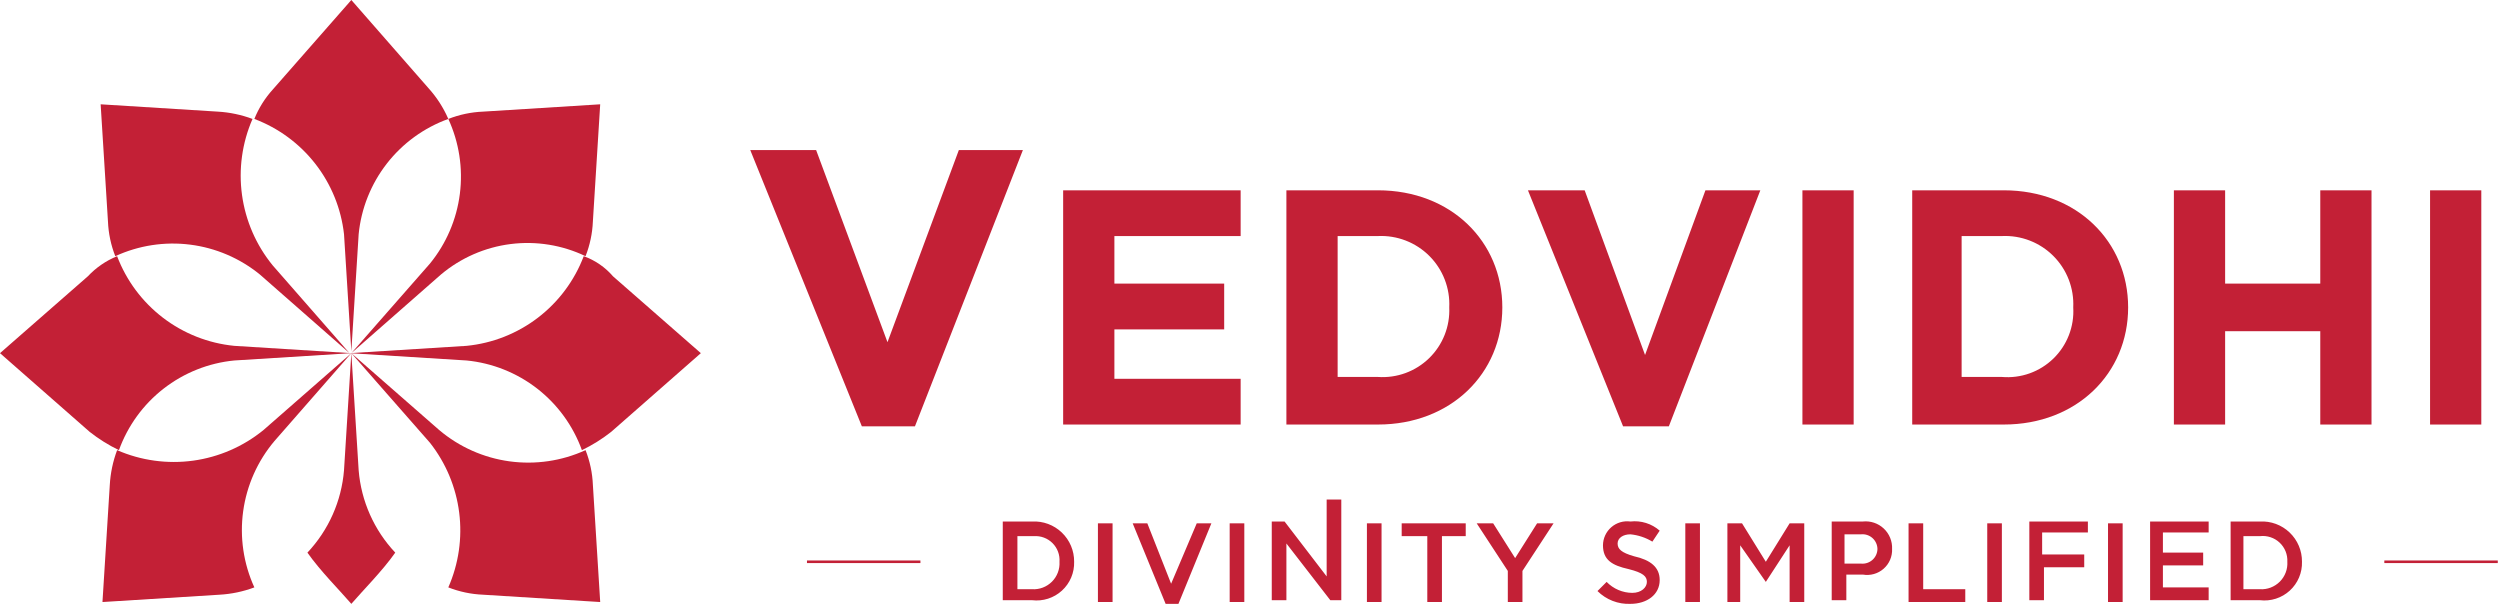 <svg width="385" height="93" viewBox="0 0 385 93" fill="none" xmlns="http://www.w3.org/2000/svg">
<path d="M163.725 65.378V29.307H191.06V36.352H171.616V43.679H188.524V50.724H171.616V58.333H191.06V65.378H163.725ZM212.195 65.378H198.105V29.307H212.195C223.467 29.307 231.358 37.198 231.358 47.342C231.358 57.487 223.467 65.378 212.195 65.378ZM223.185 47.342C223.255 45.881 223.018 44.421 222.491 43.056C221.963 41.691 221.156 40.451 220.121 39.416C219.086 38.382 217.847 37.575 216.482 37.047C215.117 36.519 213.657 36.283 212.195 36.352H205.996V58.051H212.195C213.64 58.152 215.091 57.946 216.451 57.448C217.811 56.949 219.051 56.169 220.088 55.158C221.126 54.147 221.938 52.928 222.472 51.581C223.006 50.234 223.249 48.79 223.185 47.342ZM257.001 65.659H249.956L235.303 29.307H244.039L253.338 54.669L262.637 29.307H271.091L257.001 65.659ZM277.573 29.307H285.463V65.378H277.573V29.307ZM308.571 65.378H294.481V29.307H308.571C319.843 29.307 327.733 37.198 327.733 47.342C327.733 57.487 319.843 65.378 308.571 65.378ZM319.279 47.342C319.349 45.881 319.112 44.421 318.585 43.056C318.057 41.691 317.25 40.451 316.215 39.416C315.18 38.382 313.941 37.575 312.576 37.047C311.211 36.519 309.751 36.283 308.289 36.352H302.09V58.051H308.289C309.739 58.175 311.199 57.985 312.57 57.495C313.941 57.004 315.189 56.225 316.232 55.209C317.275 54.193 318.086 52.965 318.612 51.607C319.138 50.25 319.366 48.795 319.279 47.342ZM357.322 65.378V51.006H342.669V65.378H334.778V29.307H342.669V43.679H357.322V29.307H365.213V65.378H357.322ZM374.23 29.307H382.121V65.378H374.23V29.307ZM140.9 65.659H132.727L115.538 23.108H125.682L136.673 52.697L147.663 23.108H157.526L140.9 65.659Z" fill="#C32036"/>
<path fill-rule="evenodd" clip-rule="evenodd" d="M41.988 13.808C40.791 15.133 39.836 16.66 39.17 18.317C42.885 19.716 46.14 22.115 48.577 25.248C51.013 28.381 52.537 32.126 52.979 36.07L54.106 54.106L55.233 36.07C55.622 32.109 57.125 28.338 59.569 25.196C62.013 22.054 65.297 19.669 69.041 18.317C68.278 16.561 67.231 14.942 65.942 13.526L54.106 0L41.988 13.808Z" fill="#C32036"/>
<path fill-rule="evenodd" clip-rule="evenodd" d="M69.041 18.317C70.701 21.92 71.317 25.916 70.819 29.852C70.321 33.787 68.729 37.504 66.223 40.579L54.106 54.388L67.914 42.27C70.962 39.711 74.682 38.084 78.63 37.584C82.579 37.084 86.587 37.733 90.176 39.452C90.848 37.743 91.229 35.933 91.304 34.098L92.431 16.063L74.395 17.19C72.561 17.265 70.751 17.646 69.041 18.317Z" fill="#C32036"/>
<path fill-rule="evenodd" clip-rule="evenodd" d="M89.895 39.452C88.472 43.204 86.03 46.484 82.843 48.924C79.657 51.364 75.853 52.865 71.86 53.26L53.825 54.387L71.86 55.514C75.821 55.903 79.592 57.407 82.734 59.85C85.876 62.294 88.261 65.579 89.613 69.323C91.215 68.551 92.726 67.606 94.122 66.505L107.93 54.387L94.404 42.552C93.194 41.146 91.641 40.078 89.895 39.452Z" fill="#C32036"/>
<path fill-rule="evenodd" clip-rule="evenodd" d="M69.041 90.458C70.751 91.13 72.561 91.511 74.395 91.585L92.431 92.713L91.304 74.677C91.229 72.842 90.848 71.032 90.176 69.323C86.511 70.997 82.446 71.594 78.454 71.046C74.463 70.497 70.71 68.824 67.632 66.223L54.106 54.388L66.223 68.196C68.666 71.303 70.219 75.016 70.715 78.937C71.211 82.858 70.633 86.84 69.041 90.458Z" fill="#C32036"/>
<path fill-rule="evenodd" clip-rule="evenodd" d="M16.908 74.677L15.78 92.713L33.816 91.585C35.647 91.482 37.452 91.102 39.17 90.458C37.496 86.793 36.899 82.728 37.447 78.736C37.996 74.744 39.669 70.991 42.27 67.914L54.105 54.388L40.579 66.223C37.469 68.762 33.72 70.394 29.743 70.941C25.765 71.488 21.715 70.928 18.035 69.323C17.391 71.041 17.011 72.846 16.908 74.677Z" fill="#C32036"/>
<path fill-rule="evenodd" clip-rule="evenodd" d="M15.499 16.063L16.626 34.098C16.701 35.933 17.082 37.743 17.753 39.452C21.356 37.792 25.352 37.176 29.288 37.675C33.223 38.173 36.94 39.765 40.016 42.27L53.824 54.388L41.988 40.861C39.449 37.751 37.817 34.002 37.27 30.025C36.723 26.048 37.283 21.997 38.888 18.317C37.171 17.674 35.365 17.294 33.534 17.19L15.499 16.063Z" fill="#C32036"/>
<path fill-rule="evenodd" clip-rule="evenodd" d="M18.035 39.452C19.458 43.204 21.901 46.484 25.087 48.924C28.273 51.364 32.077 52.865 36.071 53.26L54.106 54.387L36.071 55.514C32.109 55.903 28.338 57.407 25.196 59.85C22.054 62.294 19.669 65.579 18.317 69.323C16.716 68.551 15.204 67.606 13.808 66.505L0 54.387L13.527 42.552C14.79 41.207 16.328 40.15 18.035 39.452Z" fill="#C32036"/>
<path fill-rule="evenodd" clip-rule="evenodd" d="M54.106 54.388L52.978 72.423C52.593 77.167 50.605 81.638 47.343 85.104C49.315 87.922 52.415 91.022 54.106 92.994C55.797 91.022 58.896 87.922 60.869 85.104C57.606 81.638 55.619 77.167 55.233 72.423L54.106 54.388Z" fill="#C32036"/>
<path d="M352.25 86.513C352.285 87.077 352.199 87.642 351.998 88.17C351.798 88.698 351.488 89.178 351.088 89.578C350.689 89.977 350.209 90.287 349.68 90.488C349.152 90.688 348.587 90.774 348.023 90.74H345.487V82.568H348.023C348.57 82.502 349.125 82.557 349.648 82.728C350.171 82.899 350.651 83.182 351.054 83.558C351.456 83.933 351.772 84.393 351.979 84.903C352.185 85.413 352.278 85.963 352.25 86.513ZM354.505 86.513C354.513 85.672 354.349 84.839 354.022 84.065C353.696 83.29 353.214 82.591 352.606 82.01C351.999 81.429 351.279 80.978 350.491 80.686C349.702 80.395 348.863 80.268 348.023 80.313H343.515V92.431H348.023C348.851 92.531 349.69 92.451 350.483 92.197C351.277 91.943 352.007 91.521 352.622 90.959C353.237 90.397 353.724 89.709 354.049 88.942C354.374 88.174 354.53 87.346 354.505 86.513ZM340.133 80.313H331.115V92.431H340.133V90.458H333.088V87.076H339.288V85.104H333.088V82.004H340.133V80.313ZM324.634 92.712H326.888V80.595H324.634V92.712ZM321.534 80.313H312.517V92.431H314.771V87.358H320.971V85.386H314.489V82.004H321.534V80.313ZM306.035 92.712H308.289V80.595H306.035V92.712ZM294.199 92.712H302.653V90.74H296.172V80.595H293.918V92.712H294.199ZM289.127 84.54C289.122 84.859 289.051 85.174 288.918 85.464C288.785 85.754 288.593 86.013 288.355 86.225C288.116 86.437 287.836 86.597 287.533 86.695C287.229 86.793 286.908 86.827 286.591 86.795H284.055V82.286H286.591C286.908 82.253 287.229 82.287 287.533 82.385C287.836 82.483 288.116 82.644 288.355 82.855C288.593 83.067 288.785 83.327 288.918 83.617C289.051 83.907 289.122 84.221 289.127 84.54ZM291.381 84.54C291.407 83.954 291.305 83.369 291.084 82.826C290.862 82.282 290.526 81.793 290.097 81.392C289.669 80.99 289.159 80.686 288.603 80.5C288.046 80.314 287.456 80.25 286.873 80.313H282.082V92.431H284.336V88.485H286.873C287.439 88.585 288.02 88.556 288.573 88.401C289.127 88.247 289.639 87.97 290.071 87.592C290.504 87.213 290.846 86.743 291.073 86.215C291.299 85.687 291.405 85.114 291.381 84.54ZM275.601 83.977V92.712H277.855V80.595H275.601L271.937 86.513L268.274 80.595H266.019V92.712H267.992V83.977L271.937 89.613L275.601 83.977ZM259.538 92.712H261.792V80.595H259.538V92.712ZM249.111 83.695C249.111 82.849 249.957 82.286 251.084 82.286C252.282 82.403 253.437 82.788 254.466 83.413L255.593 81.722C254.981 81.185 254.264 80.782 253.488 80.54C252.711 80.297 251.892 80.22 251.084 80.313C250.56 80.242 250.026 80.282 249.518 80.433C249.011 80.584 248.542 80.842 248.142 81.188C247.741 81.535 247.42 81.963 247.198 82.444C246.977 82.925 246.861 83.447 246.857 83.977C246.857 86.231 248.266 87.076 250.802 87.64C253.057 88.204 253.62 88.767 253.62 89.613C253.62 90.458 252.775 91.303 251.366 91.303C250.629 91.297 249.901 91.144 249.224 90.854C248.546 90.564 247.934 90.142 247.421 89.613L246.012 91.022C246.675 91.682 247.469 92.199 248.342 92.538C249.215 92.878 250.148 93.033 251.084 92.994C253.62 92.994 255.593 91.585 255.593 89.331C255.593 87.358 254.184 86.231 251.648 85.667C249.675 85.104 249.111 84.54 249.111 83.695ZM234.458 87.922L239.248 80.595H236.712L233.331 85.949L229.949 80.595H227.413L232.203 87.922V92.712H234.458V87.922ZM221.777 82.568H225.722V80.595H215.859V82.568H219.804V92.712H222.059V82.568H221.777ZM210.505 92.712H212.759V80.595H210.505V92.712ZM204.305 88.767L197.824 80.313H195.851V92.431H198.106V83.695L204.869 92.431H206.56V76.932H204.305V88.767ZM189.37 92.712H191.624V80.595H189.37V92.712ZM180.352 89.894L176.689 80.595H174.434L179.507 92.994H181.479L186.552 80.595H184.297L180.352 89.894ZM169.08 92.712H171.335V80.595H169.08V92.712ZM163.162 86.513C163.196 87.077 163.11 87.642 162.91 88.17C162.71 88.698 162.4 89.178 162 89.578C161.6 89.977 161.121 90.287 160.592 90.488C160.064 90.688 159.499 90.774 158.935 90.74H156.681V82.568H159.217C159.745 82.531 160.274 82.608 160.769 82.793C161.265 82.978 161.714 83.268 162.088 83.641C162.462 84.016 162.752 84.465 162.937 84.961C163.122 85.456 163.199 85.985 163.162 86.513ZM165.417 86.513C165.425 85.672 165.261 84.839 164.934 84.065C164.608 83.29 164.126 82.591 163.518 82.01C162.911 81.429 162.191 80.978 161.403 80.686C160.614 80.395 159.775 80.268 158.935 80.313H154.427V92.431H158.935C159.763 92.531 160.602 92.451 161.395 92.197C162.189 91.943 162.918 91.521 163.534 90.959C164.149 90.397 164.636 89.709 164.961 88.942C165.286 88.174 165.441 87.346 165.417 86.513Z" fill="#C32036"/>
<path d="M124.274 86.513H141.746" stroke="#C32036" stroke-width="0.4" stroke-miterlimit="10"/>
<path d="M367.187 86.513H384.658" stroke="#C32036" stroke-width="0.4" stroke-miterlimit="10"/>
</svg>
